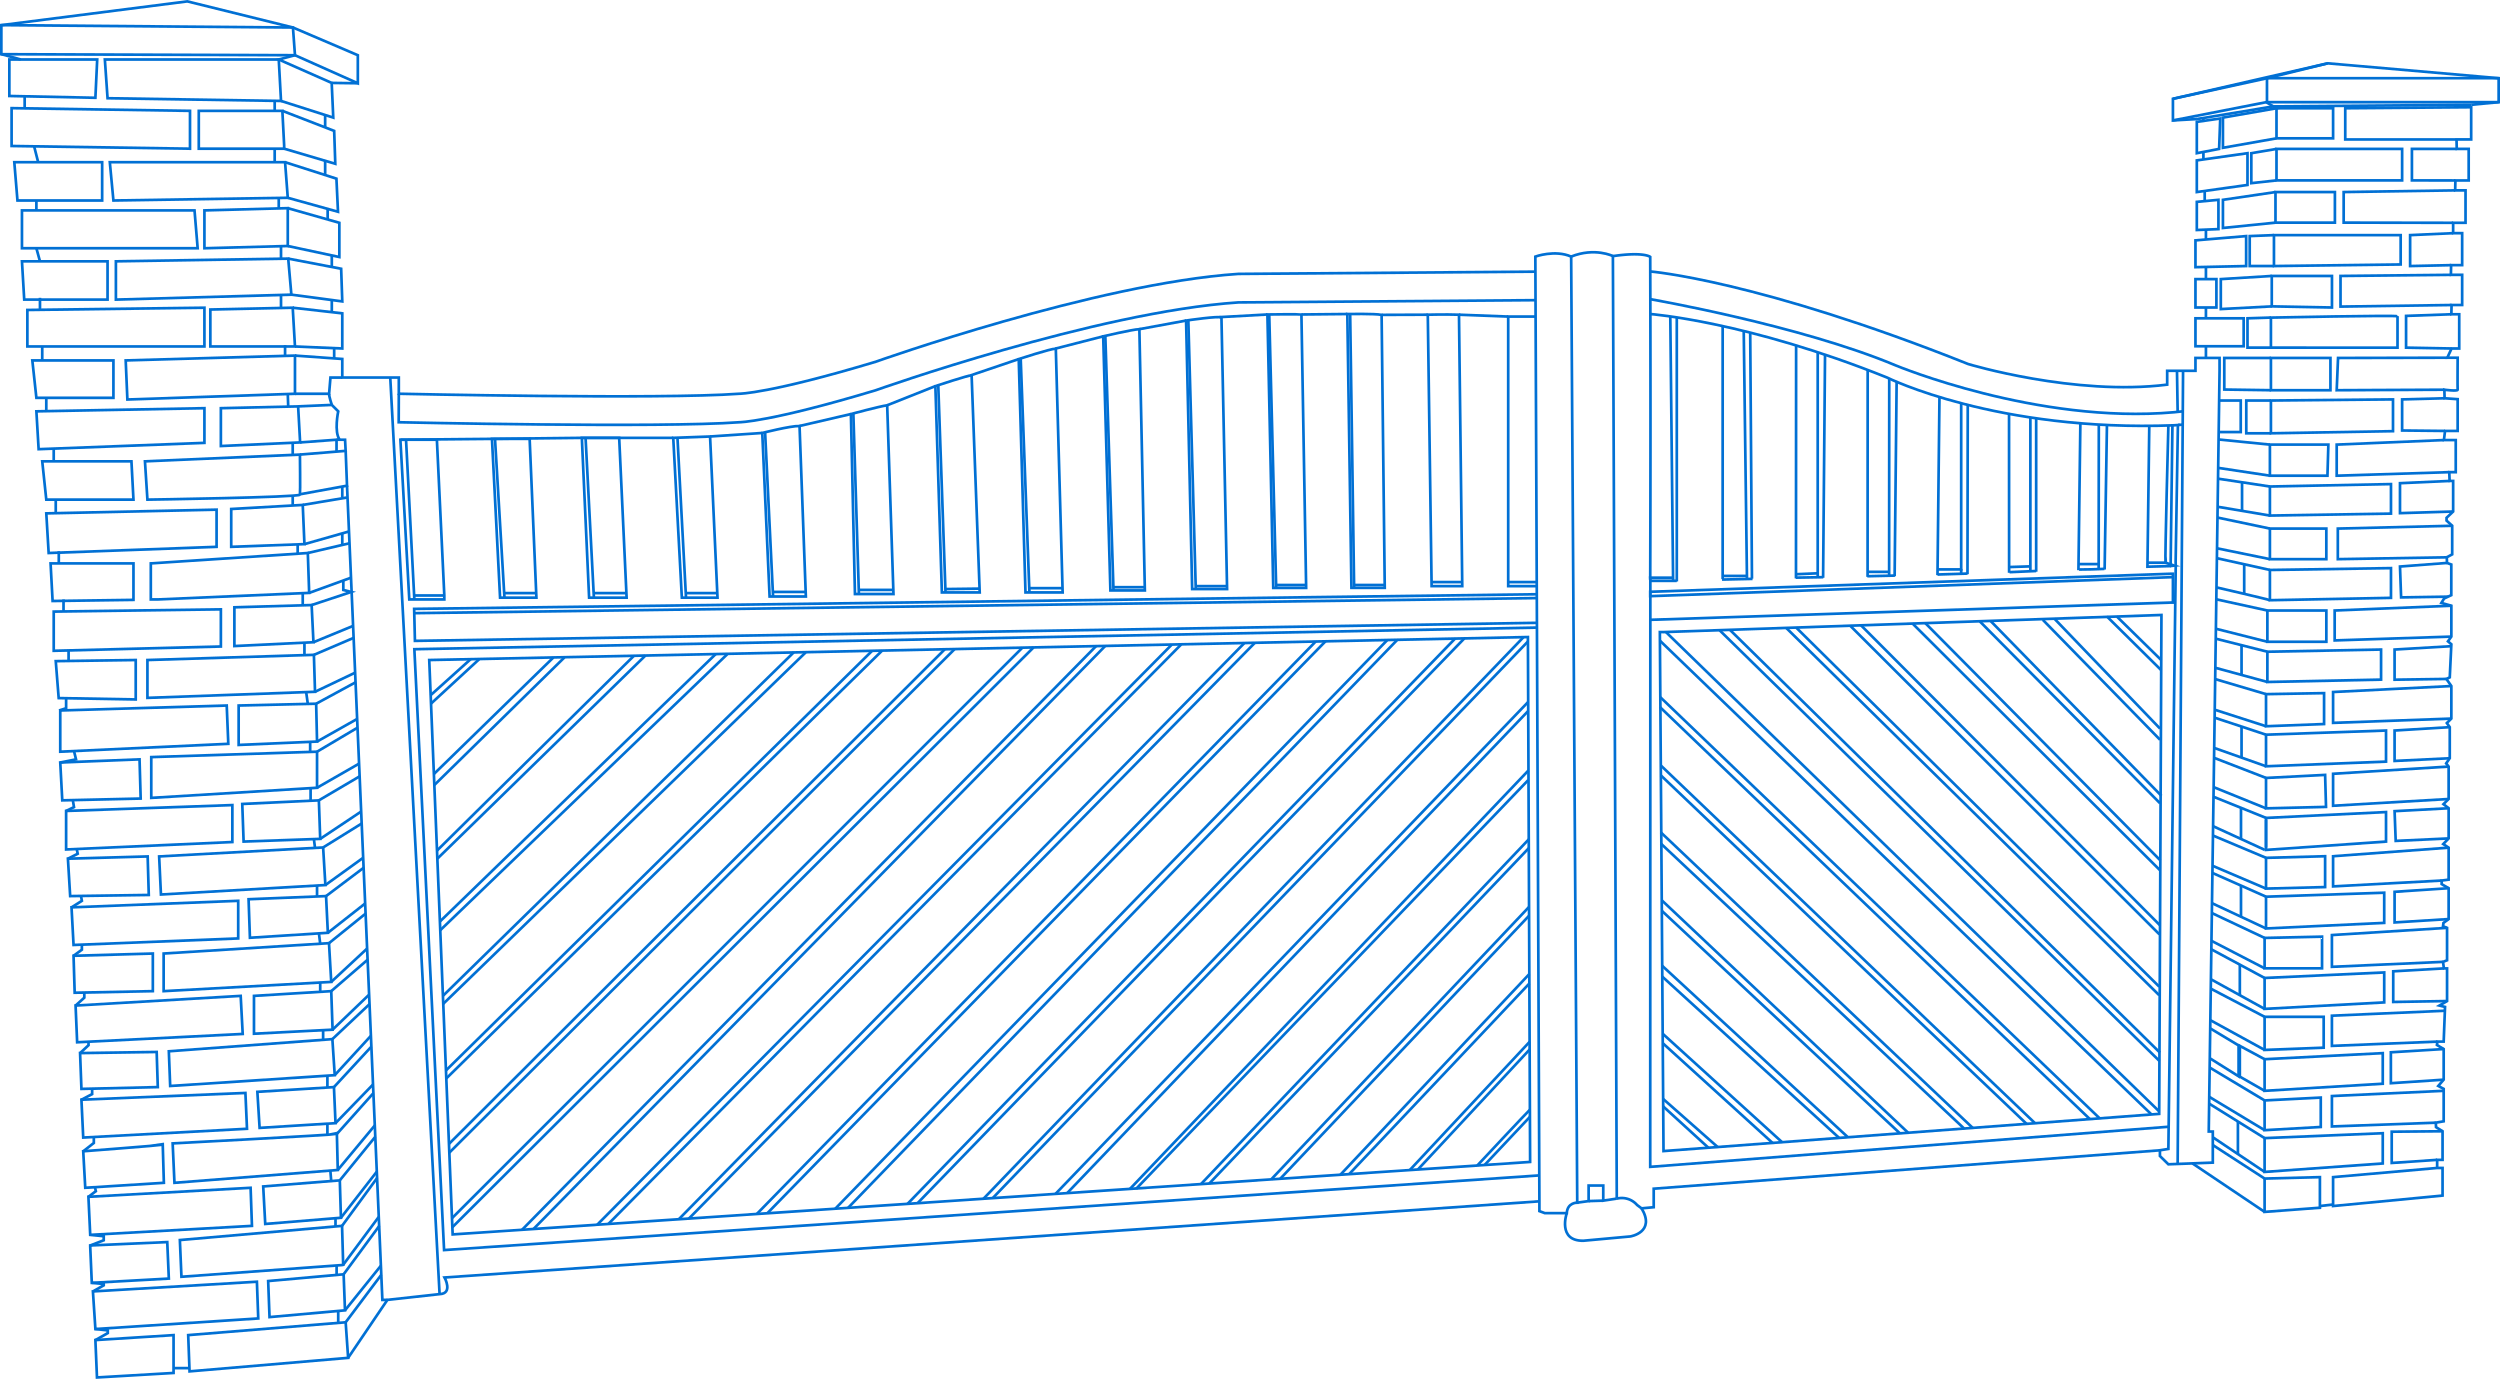 <?xml version="1.0"?>
<svg xmlns="http://www.w3.org/2000/svg" viewBox="0 0 1849.75 1020.24" data-global-elvn="enableViewport, disableClick, none, startInvisible, notResponsive, 0, notLoop, 500">
  <defs>
    <style>.cls-1{fill:none;stroke:#0170d4;stroke-miterlimit:10;stroke-width:2px;}</style>
  </defs>
  <title>portail animation_1</title>
  <g xmlns="http://www.w3.org/2000/svg" id="Calque_2" class="elvn-layer" data-elvn="drawLines, 0, 5000, #0170d4, 2.5, notRandom">
    <g id="Calque_2-2">
      <polygon class="cls-1" points="1716.5 893.6 1675.58 896.68 1675.58 872.02 1716.5 870.97 1716.5 893.6"/>
      <polygon class="cls-1" points="1675.58 867.1 1675.58 842.1 1763 838.47 1763 860.85 1675.58 867.1"/>
      <polygon class="cls-1" points="1675.58 814.22 1675.58 836.22 1717.13 833.85 1717.13 812.1 1675.58 814.22"/>
      <polygon class="cls-1" points="1675.58 783.72 1675.58 807.1 1763 801.85 1763 779.22 1675.58 783.72"/>
      <polygon class="cls-1" points="1675.58 752.35 1675.58 776.85 1719.29 775.18 1719.29 752.35 1675.58 752.35"/>
      <polygon class="cls-1" points="1675.58 746.47 1675.58 723.6 1764.08 719.52 1764.08 741.68 1675.58 746.47"/>
      <polygon class="cls-1" points="1675.58 716.47 1675.58 693.97 1718.08 693.02 1718.08 716.47 1675.58 716.47"/>
      <polygon class="cls-1" points="1676.63 686.97 1676.63 663.47 1764.08 660.52 1764.08 682.85 1676.63 686.97"/>
      <polygon class="cls-1" points="1676.63 657.47 1676.63 634.72 1720.35 633.52 1720.35 656.35 1676.63 657.47"/>
      <line class="cls-1" x1="1676.63" y1="627.1" x2="1676.63" y2="606.47"/>
      <polygon class="cls-1" points="1676.63 598.1 1676.63 575.6 1720.35 573.35 1721.02 597.02 1676.63 598.1"/>
      <polygon class="cls-1" points="1676.63 566.97 1676.63 543.6 1765.42 540.52 1765.42 563.52 1676.63 566.97"/>
      <polygon class="cls-1" points="1676.63 535.72 1676.63 513.6 1719.58 512.85 1719.58 535.72 1676.63 537.35 1676.63 535.72"/>
      <polygon class="cls-1" points="1677.63 504.6 1677.63 482.22 1761.75 480.6 1761.75 502.85 1677.63 504.6"/>
      <rect class="cls-1" x="1677.63" y="451.72" width="43.63" height="23.13"/>
      <polygon class="cls-1" points="1679.5 444.1 1679.5 421.72 1769.08 420.35 1769.08 442.35 1679.5 444.1"/>
      <rect class="cls-1" x="1679.5" y="391.1" width="41.75" height="22.63"/>
      <polygon class="cls-1" points="1679.5 381.47 1679.5 359.97 1769.08 358.18 1769.08 380.02 1679.5 381.47"/>
      <polygon class="cls-1" points="1679.5 351.97 1679.5 328.97 1722.75 328.97 1722.08 351.97 1679.5 351.97"/>
      <polygon class="cls-1" points="1680.25 320.6 1680.25 296.35 1770.58 295.52 1770.58 319.02 1680.25 320.6"/>
      <rect class="cls-1" x="1680.25" y="264.85" width="44.04" height="23.88"/>
      <path class="cls-1" d="M1680.25,257.22V235s93.67-1.95,93.67-.95v23.2Z"/>
      <polygon class="cls-1" points="1682.5 194.97 1682.5 173.97 1776.25 173.97 1776.25 195.68 1682.5 196.85 1682.5 194.97"/>
      <rect class="cls-1" x="1683.63" y="142.1" width="43.96" height="22.63"/>
      <polygon class="cls-1" points="1684.38 133.47 1684.38 111.72 1684.38 110.18 1777.33 110.18 1777.33 133.47 1684.38 133.47"/>
      <rect class="cls-1" x="1684.38" y="80.1" width="41.88" height="22.25"/>
      <line class="cls-1" x1="1675.58" y1="896.68" x2="1622.25" y2="860.85"/>
      <polyline class="cls-1" points="1803.25 858.18 1769.63 860.47 1769.63 837.35 1807.25 837.02"/>
      <polyline class="cls-1" points="1808.08 807.1 1725.38 810.97 1725.38 833.47 1802.25 830.68"/>
      <polyline class="cls-1" points="1808.08 776.18 1769 778.6 1769 801.47 1808.08 798.85"/>
      <polyline class="cls-1" points="1808.97 747.86 1725.38 751.52 1725.38 773.85 1803.42 770.68"/>
      <polyline class="cls-1" points="1808.25 716.52 1770.75 718.68 1770.75 741.35 1810.58 740.68"/>
      <polyline class="cls-1" points="1810.58 686.52 1725.38 691.85 1725.38 715.35 1807.58 711.68"/>
      <polyline class="cls-1" points="1811.75 657.18 1771.75 659.85 1771.75 682.52 1811.75 680.02"/>
      <polyline class="cls-1" points="1811.75 627.18 1726.25 633.52 1726.25 655.85 1806.58 651.52"/>
      <polygon class="cls-1" points="1676.63 605.18 1765.42 600.85 1765.42 622.68 1676.63 628.85 1676.63 605.18"/>
      <polyline class="cls-1" points="1811.75 598.02 1771.75 600.18 1772.58 622.18 1811.75 620.35"/>
      <polyline class="cls-1" points="1811.75 567.18 1726.25 572.52 1726.25 596.18 1811.75 591.18"/>
      <polyline class="cls-1" points="1812.58 538.02 1771.75 540.52 1771.75 563.02 1812.58 561.02"/>
      <polyline class="cls-1" points="1813.75 507.6 1726.25 512.02 1726.25 512.85 1726.25 534.85 1813.75 531.68"/>
      <polyline class="cls-1" points="1813.68 478.11 1771.75 480.6 1771.75 501.35 1771.75 502.91 1810.08 502.35"/>
      <polyline class="cls-1" points="1813.75 448.18 1727.42 451.72 1727.42 473.85 1813.75 471.02"/>
      <polyline class="cls-1" points="1810.58 416.52 1775.75 419.18 1776.58 442.02 1811.39 441.46"/>
      <polyline class="cls-1" points="1814.42 389.02 1729.75 391.1 1729.75 413.72 1810.42 412.35"/>
      <polyline class="cls-1" points="1812.5 355.85 1775.75 357.52 1775.75 379.68 1815.13 378.47"/>
      <polyline class="cls-1" points="1808.25 325.6 1728.92 328.97 1728.92 351.97 1812.25 349.35"/>
      <polyline class="cls-1" points="1808.75 294.68 1777.33 295.52 1777.33 318.52 1809.08 318.85"/>
      <polyline class="cls-1" points="1810.75 264.68 1729.92 264.85 1728.92 288.72 1808.58 288.35"/>
      <polyline class="cls-1" points="1813.75 232.52 1780.25 233.73 1780.25 257.22 1813.92 257.85"/>
      <polygon class="cls-1" points="1680.88 205.85 1680.88 225.47 1680.88 226.68 1725.42 227.52 1725.42 204.18 1680.88 204.18 1680.88 205.85"/>
      <polyline class="cls-1" points="1813.42 203.35 1731.75 204.18 1731.75 226.85 1813.92 225.68"/>
      <polyline class="cls-1" points="1815.08 172.52 1783.25 173.97 1783.25 196.85 1813.58 196.18"/>
      <polyline class="cls-1" points="1816.58 140.85 1734.08 142.1 1734.08 164.72 1815.08 164.85"/>
      <polyline class="cls-1" points="1817.75 110.18 1784.58 110.18 1784.58 133.47 1816.75 133.52"/>
      <path class="cls-1" d="M1803.25,864.18l-77,6.79v21.38l81-7.75V864.18h-4v-6h4V837l-4.83-3-.17-3.34,5.83-1v-24l-4-2.16,4-4.67V776.18l-5-3,.34-2.5h4.66l1-25.66-4.16-1,5.66-3.34V716.52h-2.33l-.67-4.84,3-1.16v-24l-3-1.17.34-2.5,3.83-2.83V657.18l-5.17-3v-2.66l5.17-.67V627.18l-4-2.66,4-4.17V598l-3.83-3,3.83-3.84v-24l-1.83-2.33,2.66-3.83V538l-2.16-3,3.33-3.34V507.6l-3.67-5.25,2.5-1.17,1.17-24.5-2.5-2.16,2.5-3.5V448.18l-7.37-2.08,2-3.25,5.33-2.5V417.68l-3.17-1.16-.16-4.17,4-2.17V389l-4.17-3.8V383.1l4.88-4.63V355.85h-2.63l-.25-6.5H1817V325.6h-8.75l.83-6.75h9.34v-23.5l-9.67-.67-.17-6.33s10,1.33,9.84,0,0-23.67,0-23.67h-7.67l3.17-6.83h5.66V232.52h-5.83l.17-6.84h7.83V203.35h-8.33l.16-7.17h8.17V172.52h-6.67v-7.67h9.17v-24h-7.67l.17-7.33h9.83V110.18h-8.83l-.17-7h10.84V79.35l-93.17.75v23.08h82.33"/>
      <polyline class="cls-1" points="1676.75 75.6 1684.38 80.1 1644.75 87.02 1644.75 109.35 1684.38 102.35"/>
      <polygon class="cls-1" points="1641.92 110.18 1625.42 113.35 1625.42 90.18 1642.75 87.68 1641.92 110.18"/>
      <polygon class="cls-1" points="1625.42 142.1 1625.42 118.68 1662.92 113.35 1662.92 136.85 1625.42 142.1"/>
      <polyline class="cls-1" points="1684.38 110.18 1665.75 113.35 1665.75 135.52 1684.38 133.47"/>
      <polygon class="cls-1" points="1625.42 149.35 1625.42 170.18 1641.42 169.52 1641.42 147.85 1625.42 149.35"/>
      <polyline class="cls-1" points="1683.63 142.1 1644.75 147.85 1644.75 168.68 1683.63 164.72"/>
      <polygon class="cls-1" points="1624.42 177.85 1624.42 197.68 1661.92 196.85 1661.92 174.68 1624.42 177.85"/>
      <polyline class="cls-1" points="1682.5 196.85 1664.56 196.85 1664.56 174.68 1682.5 173.97"/>
      <rect class="cls-1" x="1624.42" y="206.52" width="15.5" height="21"/>
      <polyline class="cls-1" points="1680.88 204.18 1643.17 206.52 1643.17 228.68 1680.88 226.68"/>
      <rect class="cls-1" x="1624.42" y="235.52" width="35.67" height="20.67"/>
      <polyline class="cls-1" points="1680.25 257.22 1662.92 257.22 1662.92 235.52 1680.25 234.97"/>
      <polyline class="cls-1" points="1680.25 296.35 1674.58 296.35 1662.02 296.35 1662.02 318.85 1662.02 320.6 1666.58 320.6 1680.25 320.6"/>
      <line class="cls-1" x1="1679.5" y1="328.97" x2="1641.44" y2="325.17"/>
      <line class="cls-1" x1="1679.5" y1="351.97" x2="1641.23" y2="346.18"/>
      <line class="cls-1" x1="1679.5" y1="359.97" x2="1641.33" y2="354.2"/>
      <line class="cls-1" x1="1679.5" y1="381.47" x2="1640.82" y2="374.95"/>
      <line class="cls-1" x1="1679.5" y1="391.1" x2="1640.71" y2="382.94"/>
      <line class="cls-1" x1="1679.5" y1="413.72" x2="1640.25" y2="405.68"/>
      <line class="cls-1" x1="1679.5" y1="421.72" x2="1640.25" y2="413.02"/>
      <path class="cls-1" d="M1679.5,444.1c-1.58-.75-39.25-9.42-39.25-9.42"/>
      <line class="cls-1" x1="1677.63" y1="451.72" x2="1639.42" y2="443.35"/>
      <line class="cls-1" x1="1677.63" y1="474.85" x2="1639.42" y2="465.19"/>
      <line class="cls-1" x1="1677.63" y1="482.22" x2="1639.42" y2="472.56"/>
      <line class="cls-1" x1="1677.63" y1="504.6" x2="1639.42" y2="494.18"/>
      <line class="cls-1" x1="1676.63" y1="513.6" x2="1639.01" y2="502.47"/>
      <line class="cls-1" x1="1676.63" y1="537.35" x2="1638.58" y2="525.1"/>
      <line class="cls-1" x1="1676.63" y1="543.6" x2="1638.6" y2="531.01"/>
      <line class="cls-1" x1="1676.63" y1="566.97" x2="1638.28" y2="553.4"/>
      <line class="cls-1" x1="1676.63" y1="575.6" x2="1638.18" y2="560.72"/>
      <line class="cls-1" x1="1676.63" y1="598.1" x2="1637.87" y2="582.41"/>
      <line class="cls-1" x1="1676.63" y1="605.18" x2="1637.5" y2="589.42"/>
      <line class="cls-1" x1="1675.75" y1="628.85" x2="1637.29" y2="611.23"/>
      <line class="cls-1" x1="1676.63" y1="634.72" x2="1637.13" y2="618.12"/>
      <line class="cls-1" x1="1676.63" y1="657.47" x2="1636.97" y2="640.56"/>
      <line class="cls-1" x1="1676.63" y1="663.47" x2="1636.97" y2="645.89"/>
      <line class="cls-1" x1="1676.63" y1="686.97" x2="1636.65" y2="668.28"/>
      <line class="cls-1" x1="1675.58" y1="693.97" x2="1636.55" y2="675.57"/>
      <line class="cls-1" x1="1675.58" y1="716.47" x2="1636.08" y2="696.02"/>
      <line class="cls-1" x1="1675.58" y1="723.6" x2="1636.08" y2="702.35"/>
      <line class="cls-1" x1="1675.58" y1="746.47" x2="1636.08" y2="724.68"/>
      <line class="cls-1" x1="1675.58" y1="752.35" x2="1635.64" y2="731.45"/>
      <line class="cls-1" x1="1675.58" y1="776.85" x2="1635.42" y2="754.82"/>
      <polyline class="cls-1" points="1675.58 783.72 1657.25 773.85 1657.25 796.6 1675.58 807.1"/>
      <polyline class="cls-1" points="1635.54 761.02 1656.33 773.52 1656.33 796.35 1635.14 783.06"/>
      <line class="cls-1" x1="1675.58" y1="814.22" x2="1635.14" y2="789.99"/>
      <line class="cls-1" x1="1675.58" y1="836.22" x2="1634.61" y2="811.55"/>
      <line class="cls-1" x1="1675.58" y1="842.1" x2="1634.58" y2="816.6"/>
      <line class="cls-1" x1="1675.58" y1="867.1" x2="1637.48" y2="841.62"/>
      <line class="cls-1" x1="1675.58" y1="872.02" x2="1637.25" y2="847.21"/>
      <line class="cls-1" x1="1655.83" y1="853.89" x2="1655.83" y2="829.82"/>
      <line class="cls-1" x1="1657.25" y1="736.36" x2="1657.25" y2="713.74"/>
      <line class="cls-1" x1="1658.11" y1="678.32" x2="1658.11" y2="655.26"/>
      <line class="cls-1" x1="1658.11" y1="620.77" x2="1658.11" y2="597.72"/>
      <line class="cls-1" x1="1658.52" y1="560.36" x2="1658.52" y2="537.6"/>
      <line class="cls-1" x1="1658.52" y1="499.39" x2="1658.52" y2="477.39"/>
      <line class="cls-1" x1="1660.48" y1="439.39" x2="1660.48" y2="417.5"/>
      <line class="cls-1" x1="1658.89" y1="378" x2="1658.89" y2="356.86"/>
      <polygon class="cls-1" points="1607.75 73.1 1677.5 57.85 1848.75 57.85 1848.75 75.6 1676.75 75.6 1607.75 89.1 1607.75 73.1"/>
      <polyline class="cls-1" points="1607.75 73.1 1677.34 57.15 1722.25 46.85 1848.75 57.85"/>
      <line class="cls-1" x1="1677.5" y1="57.85" x2="1722.25" y2="46.85"/>
      <line class="cls-1" x1="1677.34" y1="57.15" x2="1677.34" y2="75.95"/>
      <line class="cls-1" x1="1607.75" y1="89.1" x2="1625.42" y2="88.1"/>
      <line class="cls-1" x1="1828.42" y1="77.53" x2="1848.75" y2="75.6"/>
      <polyline class="cls-1" points="1624.92 88.18 1682.03 78.71 1828.42 77.53"/>
      <line class="cls-1" x1="1819" y1="79.42" x2="1819" y2="77.53"/>
      <line class="cls-1" x1="1630.3" y1="112.41" x2="1630.3" y2="117.99"/>
      <line class="cls-1" x1="1630.3" y1="89.48" x2="1630.3" y2="87.29"/>
      <line class="cls-1" x1="1631.26" y1="141.28" x2="1631.26" y2="148.8"/>
      <line class="cls-1" x1="1632.17" y1="169.9" x2="1632.17" y2="177.19"/>
      <line class="cls-1" x1="1632.17" y1="197.51" x2="1632.17" y2="206.52"/>
      <line class="cls-1" x1="1632.17" y1="227.52" x2="1632.17" y2="235.52"/>
      <line class="cls-1" x1="1632.17" y1="256.18" x2="1632.17" y2="264.85"/>
      <polygon class="cls-1" points="257.58 1004.68 140.25 1014.68 139.25 987.85 255.75 978.35 257.58 1004.68"/>
      <polygon class="cls-1" points="128.42 1015.85 71.75 1019.18 70.58 991.52 128.42 987.85 128.42 1015.85"/>
      <polygon class="cls-1" points="68.75 955.52 190.08 948.35 191.08 975.52 70.58 983.35 68.75 955.52"/>
      <polygon class="cls-1" points="198.42 947.85 254.25 942.85 255.25 969.52 199.42 974.52 198.42 947.85"/>
      <polygon class="cls-1" points="252.25 901.02 251.42 873.35 194.75 877.85 196.25 905.6 252.25 901.02"/>
      <path class="cls-1" d="M249.92,865.68,249.25,839c-1,.66-121.5,7-121.5,7l1.33,29.16Z"/>
      <polygon class="cls-1" points="66.75 921.52 123.75 919.02 124.92 946.02 67.92 949.18 66.75 922.35 66.75 921.52"/>
      <polygon class="cls-1" points="253.92 935.85 253.08 907.02 133.08 917.52 134.25 944.68 253.08 936.02 253.92 935.85"/>
      <polyline class="cls-1" points="70.58 991.52 79.75 986.35 79.75 984.35 70.58 983.35"/>
      <polyline class="cls-1" points="68.75 955.52 76.75 951.02 76.75 950.02 67.92 949.18"/>
      <path class="cls-1" d="M120.42,847c-.67.33-58.84,4.83-58.84,4.83l1.5,27,58.17-3.67Z"/>
      <polyline class="cls-1" points="65.42 885.52 70.92 881.35 70.26 878.4"/>
      <polygon class="cls-1" points="61.58 841.68 60.25 813.68 181.58 808.68 182.75 835.18 61.58 841.68"/>
      <polygon class="cls-1" points="248.25 831.02 247.08 804.35 190.42 807.85 192.08 834.52 248.25 831.02"/>
      <polyline class="cls-1" points="61.58 851.85 69.42 845.68 69.42 841.26"/>
      <polygon class="cls-1" points="60.25 805.68 59.25 779.18 115.92 778.35 116.75 804.35 60.25 805.68"/>
      <polygon class="cls-1" points="247.67 795.52 245.92 768.85 124.92 777.85 125.92 803.52 247.67 795.52"/>
      <polyline class="cls-1" points="60.25 813.68 68.17 809.52 68.17 805.5"/>
      <polyline class="cls-1" points="66.75 913.68 186.42 907.02 185.42 878.85 65.42 885.52 66.75 913.68 76.75 914.68 76.75 917.68 66.75 921.52"/>
      <polygon class="cls-1" points="55.92 744.02 57.08 771.18 179.58 765.02 178.08 736.85 55.92 744.02"/>
      <polygon class="cls-1" points="187.92 736.85 245.08 733.35 246.08 761.85 187.92 764.85 187.92 736.85"/>
      <polyline class="cls-1" points="59.25 779.18 65.5 773.35 65.5 770.76"/>
      <polygon class="cls-1" points="54.42 707.18 55.25 734.52 113.08 733.35 113.08 705.52 54.42 707.18"/>
      <polygon class="cls-1" points="121.08 705.52 243.42 697.85 245.08 726.52 121.08 733.35 121.08 705.52"/>
      <polyline class="cls-1" points="55.92 744.02 62.38 738.18 62.38 734.37"/>
      <polygon class="cls-1" points="52.92 671.35 176.25 666.52 176.25 694.35 54.42 699.18 52.92 671.35"/>
      <polygon class="cls-1" points="183.92 665.35 241.25 663.02 242.58 690.18 184.92 693.85 183.92 665.35"/>
      <polyline class="cls-1" points="54.42 707.18 60.58 702.68 60.58 698.94"/>
      <polygon class="cls-1" points="50.25 635.35 109.25 633.68 110.08 662.18 51.92 663.02 50.25 635.35"/>
      <polygon class="cls-1" points="117.75 633.68 239.08 627.02 240.75 654.85 119.08 661.85 117.75 633.68"/>
      <polyline class="cls-1" points="52.92 671.35 60.58 666.52 59.92 662.9"/>
      <polygon class="cls-1" points="48.92 600.02 171.92 595.68 171.92 623.02 48.92 628.52 48.92 600.02"/>
      <polygon class="cls-1" points="179.25 594.85 235.92 592.18 236.92 620.68 180.25 622.68 179.25 594.85"/>
      <polyline class="cls-1" points="50.25 635.35 57.5 631.68 56.75 628.16"/>
      <polygon class="cls-1" points="44.58 564.18 103.25 561.85 104.08 590.85 46.08 592.18 44.58 564.18"/>
      <polygon class="cls-1" points="111.92 560.18 234.58 556.18 234.58 582.85 111.92 590.35 111.92 560.18"/>
      <polyline class="cls-1" points="48.92 600.02 54.75 597.18 53.88 592"/>
      <polygon class="cls-1" points="44.58 525.68 167.75 522.02 168.92 550.35 44.58 556.18 44.58 525.68"/>
      <polyline class="cls-1" points="44.58 564.18 56.25 561.85 54.75 555.71"/>
      <polygon class="cls-1" points="176.58 522.02 233.92 520.68 234.58 548.68 176.58 551.18 176.58 522.02"/>
      <polygon class="cls-1" points="41.25 489.18 100.42 488.35 100.42 517.52 43.42 516.52 41.25 489.18"/>
      <polygon class="cls-1" points="109.08 488.35 232.25 484.52 233.08 511.85 109.08 516.35 109.08 488.35"/>
      <polyline class="cls-1" points="43.75 525.68 48.92 524.02 48.92 516.61"/>
      <polygon class="cls-1" points="39.75 452.52 163.42 450.85 163.42 478.35 39.75 481.52 39.75 452.52"/>
      <polygon class="cls-1" points="173.42 449.35 230.58 447.68 231.92 475.18 173.42 478.02 173.42 450.02 173.42 449.35"/>
      <line class="cls-1" x1="50.75" y1="488.35" x2="50.75" y2="481.23"/>
      <polygon class="cls-1" points="37.42 416.85 98.75 416.85 98.75 443.85 38.92 444.68 37.42 416.85"/>
      <polygon class="cls-1" points="116.92 443.52 228.75 438.68 227.75 409.18 111.58 416.85 111.58 443.52 116.92 443.52"/>
      <polygon class="cls-1" points="224 373.6 171.08 376.6 171.08 404.6 225.25 402.6 224 373.6"/>
      <polygon class="cls-1" points="34.25 379.85 36 409.18 160.25 404.6 160.25 377.1 34.25 379.85"/>
      <line class="cls-1" x1="43.5" y1="416.85" x2="43.5" y2="407.85"/>
      <path class="cls-1" d="M47,452.42c0-1.32,0-8.9,0-8.9"/>
      <polygon class="cls-1" points="34.25 369.68 31.25 341.35 97.25 341.35 98.75 369.68 34.25 369.68"/>
      <line class="cls-1" x1="41.25" y1="379.7" x2="41.25" y2="369.68"/>
      <path class="cls-1" d="M221.92,336.35l-114.67,5,1.83,28.33S221.58,368,221.92,366,221.92,336.35,221.92,336.35Z"/>
      <polygon class="cls-1" points="26.92 304.35 151.25 302.02 151.25 327.68 28.58 332.35 26.92 304.35"/>
      <polygon class="cls-1" points="163.42 302.02 220.58 300.68 222.06 327.35 163.42 330.02 163.42 302.02"/>
      <line class="cls-1" x1="39.75" y1="331.92" x2="39.75" y2="341.35"/>
      <polygon class="cls-1" points="23.92 266.68 83.92 266.68 83.92 294.35 26.92 294.35 23.92 266.68"/>
      <line class="cls-1" x1="34.25" y1="304.21" x2="34.25" y2="294.35"/>
      <polygon class="cls-1" points="93 266.68 218.25 263.1 218.25 291.35 94.25 295.6 93 266.68"/>
      <polygon class="cls-1" points="20.25 229.35 151.25 227.68 151.25 256.35 20.25 256.35 20.25 229.35"/>
      <polygon class="cls-1" points="155.63 229.02 216.58 227.68 218.25 256.35 155.63 256.35 155.63 229.02"/>
      <line class="cls-1" x1="31.25" y1="266.68" x2="31.25" y2="256.35"/>
      <polygon class="cls-1" points="213.25 191.35 85.75 193.35 85.75 221.68 215.58 218.02 213.25 191.35"/>
      <polygon class="cls-1" points="79.58 193.35 16.25 193.35 17.92 221.68 79.58 221.68 79.58 193.35"/>
      <line class="cls-1" x1="29.58" y1="229.23" x2="29.58" y2="220.35"/>
      <polygon class="cls-1" points="151.25 155.68 212.92 154.02 212.92 182.02 151.25 183.68 151.25 155.68"/>
      <polygon class="cls-1" points="143.92 155.68 16.25 155.68 16.25 183.68 146.25 183.68 143.92 155.68"/>
      <line class="cls-1" x1="29.58" y1="193.35" x2="26.92" y2="183.68"/>
      <polygon class="cls-1" points="210.92 120.02 81.25 120.02 83.92 148.35 212.92 146.35 210.92 120.02"/>
      <polygon class="cls-1" points="75.58 120.02 10.58 120.02 12.92 148.35 26.92 148.35 75.58 148.35 75.58 120.02"/>
      <line class="cls-1" x1="26.92" y1="155.68" x2="26.92" y2="148.35"/>
      <polygon class="cls-1" points="210.25 107.68 208.92 82.02 147.08 82.02 147.08 110.02 210.25 110.02 210.25 107.68"/>
      <polygon class="cls-1" points="140.58 82.02 8.58 80.02 8.58 108.02 140.58 110.02 140.58 82.02"/>
      <line class="cls-1" x1="28.25" y1="120.02" x2="25.25" y2="108.27"/>
      <polygon class="cls-1" points="206.25 44.02 207.92 74.68 79.58 72.68 77.58 44.02 206.25 44.02"/>
      <polygon class="cls-1" points="70.58 72.35 6.92 71.02 6.92 44.02 71.92 44.02 70.58 72.35"/>
      <line class="cls-1" x1="18.25" y1="80.16" x2="18.25" y2="71.25"/>
      <polyline class="cls-1" points="207.92 74.68 246.58 87.02 245.42 61.35 206.25 44.02 218.25 40.85 216.75 20.35 138.58 1.02 1 18.6"/>
      <polyline class="cls-1" points="208.92 82.02 247.25 96.85 248.08 121.18 210.25 110.02"/>
      <polyline class="cls-1" points="210.92 120.02 248.92 132.18 250.08 156.68 212.92 146.35"/>
      <polyline class="cls-1" points="212.92 154.02 251.08 164.85 251.08 190.18 212.92 182.02"/>
      <polyline class="cls-1" points="213.25 191.35 252.42 198.85 253.25 223.02 215.58 218.02"/>
      <polyline class="cls-1" points="216.58 227.68 253.25 231.85 253.25 257.85 218.25 256.35"/>
      <path class="cls-1" d="M220.58,300.68l24.92-1.08,4.75,4.75s-3.25,15.42,1.13,21l3.93,0,.44,8.25-33.83,2.75"/>
      <polyline class="cls-1" points="222.06 327.35 249 325.35 249 334.15"/>
      <polyline class="cls-1" points="221.95 365.72 256.75 359.35 255.75 333.6"/>
      <line class="cls-1" x1="224" y1="373.6" x2="256.75" y2="368.1"/>
      <line class="cls-1" x1="225.25" y1="402.6" x2="258.5" y2="393.14"/>
      <line class="cls-1" x1="227.75" y1="409.18" x2="258.5" y2="401.97"/>
      <line class="cls-1" x1="228.75" y1="438.68" x2="259.71" y2="427.43"/>
      <line class="cls-1" x1="231.92" y1="475.18" x2="261.26" y2="463.1"/>
      <line class="cls-1" x1="232.25" y1="484.52" x2="261.88" y2="471.85"/>
      <line class="cls-1" x1="233.08" y1="511.85" x2="262.92" y2="497.63"/>
      <line class="cls-1" x1="233.92" y1="520.68" x2="263.07" y2="504.83"/>
      <line class="cls-1" x1="234.58" y1="548.68" x2="264.41" y2="531.84"/>
      <line class="cls-1" x1="234.58" y1="556.18" x2="264.63" y2="538.35"/>
      <line class="cls-1" x1="234.58" y1="582.85" x2="265.68" y2="565.01"/>
      <line class="cls-1" x1="235.92" y1="592.18" x2="266.2" y2="574.35"/>
      <line class="cls-1" x1="236.92" y1="620.68" x2="267.1" y2="600.53"/>
      <line class="cls-1" x1="239.08" y1="627.02" x2="267.69" y2="609.27"/>
      <line class="cls-1" x1="240.75" y1="654.85" x2="268.84" y2="634.57"/>
      <line class="cls-1" x1="241.25" y1="663.02" x2="269.06" y2="642.06"/>
      <line class="cls-1" x1="242.58" y1="690.18" x2="270.3" y2="668.38"/>
      <line class="cls-1" x1="243.42" y1="697.85" x2="270.5" y2="675.97"/>
      <line class="cls-1" x1="245.08" y1="726.52" x2="271.72" y2="701.74"/>
      <line class="cls-1" x1="245.08" y1="733.35" x2="272" y2="710.1"/>
      <line class="cls-1" x1="246.08" y1="761.85" x2="273.18" y2="735.88"/>
      <line class="cls-1" x1="245.92" y1="768.85" x2="273.41" y2="742.96"/>
      <line class="cls-1" x1="247.67" y1="795.52" x2="274.35" y2="766.48"/>
      <line class="cls-1" x1="247.08" y1="804.35" x2="274.75" y2="774.42"/>
      <line class="cls-1" x1="248.25" y1="831.02" x2="275.99" y2="802.42"/>
      <line class="cls-1" x1="249.25" y1="839.02" x2="276.27" y2="808.82"/>
      <line class="cls-1" x1="249.92" y1="865.68" x2="277.35" y2="832.65"/>
      <line class="cls-1" x1="251.42" y1="873.35" x2="277.67" y2="841.1"/>
      <line class="cls-1" x1="252.25" y1="901.02" x2="278.82" y2="866.88"/>
      <line class="cls-1" x1="253.08" y1="907.02" x2="279.03" y2="871.59"/>
      <line class="cls-1" x1="253.92" y1="935.85" x2="280.19" y2="900.43"/>
      <line class="cls-1" x1="254.25" y1="942.85" x2="280.63" y2="907.02"/>
      <line class="cls-1" x1="255.25" y1="969.52" x2="281.85" y2="936.45"/>
      <line class="cls-1" x1="255.75" y1="978.35" x2="282.11" y2="943.24"/>
      <line class="cls-1" x1="203.24" y1="74.61" x2="203.24" y2="82.02"/>
      <line class="cls-1" x1="203.24" y1="110.02" x2="203.24" y2="120.02"/>
      <line class="cls-1" x1="206.25" y1="146.45" x2="206.25" y2="154.02"/>
      <line class="cls-1" x1="207.92" y1="182.15" x2="207.92" y2="191.43"/>
      <line class="cls-1" x1="207.92" y1="218.23" x2="207.92" y2="227.68"/>
      <line class="cls-1" x1="210.92" y1="255.35" x2="210.92" y2="263.1"/>
      <line class="cls-1" x1="212.92" y1="291.35" x2="213.25" y2="300.85"/>
      <line class="cls-1" x1="216.58" y1="327.35" x2="216.58" y2="336.64"/>
      <line class="cls-1" x1="216.58" y1="366.78" x2="216.58" y2="373.6"/>
      <line class="cls-1" x1="220.25" y1="402.6" x2="220.25" y2="409.68"/>
      <line class="cls-1" x1="224" y1="438.68" x2="224" y2="447.97"/>
      <line class="cls-1" x1="225.25" y1="475.51" x2="225.25" y2="484.52"/>
      <line class="cls-1" x1="226.5" y1="511.85" x2="227.75" y2="520.83"/>
      <line class="cls-1" x1="229.49" y1="548.9" x2="229.49" y2="556.18"/>
      <line class="cls-1" x1="229.81" y1="583.14" x2="229.81" y2="592.47"/>
      <line class="cls-1" x1="232.25" y1="620.85" x2="233.08" y2="627.35"/>
      <line class="cls-1" x1="234.58" y1="655.2" x2="234.58" y2="663.29"/>
      <line class="cls-1" x1="235.92" y1="690.18" x2="236.92" y2="698.26"/>
      <line class="cls-1" x1="236.92" y1="726.52" x2="236.92" y2="733.85"/>
      <line class="cls-1" x1="239.08" y1="762.21" x2="239.08" y2="769.36"/>
      <line class="cls-1" x1="242.24" y1="795.87" x2="242.24" y2="804.65"/>
      <line class="cls-1" x1="242.24" y1="831.02" x2="242.24" y2="839.61"/>
      <line class="cls-1" x1="244.42" y1="866.11" x2="245.07" y2="873.85"/>
      <line class="cls-1" x1="248.24" y1="901.34" x2="248.24" y2="907.44"/>
      <line class="cls-1" x1="249.06" y1="936.31" x2="249.06" y2="943.31"/>
      <line class="cls-1" x1="250.25" y1="969.96" x2="250.25" y2="978.8"/>
      <line class="cls-1" x1="240.58" y1="85.1" x2="240.58" y2="94.27"/>
      <line class="cls-1" x1="240.58" y1="118.97" x2="240.58" y2="129.51"/>
      <line class="cls-1" x1="242.44" y1="154.56" x2="242.44" y2="162.4"/>
      <line class="cls-1" x1="245.5" y1="188.99" x2="245.5" y2="197.52"/>
      <line class="cls-1" x1="245.5" y1="221.99" x2="245.5" y2="230.97"/>
      <line class="cls-1" x1="247.25" y1="257.85" x2="247.25" y2="265.17"/>
      <line class="cls-1" x1="253.25" y1="394.63" x2="253.25" y2="403.2"/>
      <line class="cls-1" x1="253.25" y1="359.99" x2="253.25" y2="368.1"/>
      <polyline class="cls-1" points="254.02 429.5 254.02 436.52 259.86 437.98 230.58 447.68"/>
      <polygon class="cls-1" points="218.25 40.85 264.75 61.6 264.75 40.85 216.75 20.35 1 18.6 1 40.1 218.25 40.85"/>
      <path class="cls-1" d="M1221,221.35s110.92,19.33,181.58,49c0,0,104.67,43.61,206,34.67l6.4-.67"/>
      <path class="cls-1" d="M1221,232.35s71.58,5.33,175.25,47c0,0,81,40.33,212.33,35.33l3-.21-.16.64-1.67,100.74.08,2.42-5.45,431.83-6.25,1v4.25l6.25,6.12,32.87-1.25v-23h-3l8-562.87v-9.5h-17.83v9.5H1603.5V284.6c-68.42,8.58-147.25-15.25-147.25-15.25-155.33-62-235.25-68.5-235.25-68.5"/>
      <path class="cls-1" d="M1538.3,421.39c6.25,0,12.5-.2,18.75-.47"/>
      <path class="cls-1" d="M1486.86,423.34c6.39-.32,13.31-.61,19.7-.86"/>
      <path class="cls-1" d="M1433.56,425.08l22.18-.7"/>
      <path class="cls-1" d="M1381.65,426.35l20.38-.48"/>
      <path class="cls-1" d="M1328.71,427.4c6.72-.16,13.59-.2,20.32-.35"/>
      <path class="cls-1" d="M1274.13,428.82l22.58-.51"/>
      <path class="cls-1" d="M1221,429c.25-79.61.25-158.61,0-238.94,0,0-4.75-3.92-27.62-.55l2.87,697.38a14.93,14.93,0,0,1,15,4.67l3.33,2.5,9-.84V879.52l374.55-28.42"/>
      <line class="cls-1" x1="1274.6" y1="241.27" x2="1274.6" y2="428.52"/>
      <line class="cls-1" x1="1328.95" y1="255.58" x2="1328.85" y2="427.94"/>
      <line class="cls-1" x1="1381.9" y1="273.73" x2="1381.83" y2="426.82"/>
      <line class="cls-1" x1="1435.01" y1="293.79" x2="1433.55" y2="425.56"/>
      <line class="cls-1" x1="1486.49" y1="306.22" x2="1486.54" y2="423.8"/>
      <line class="cls-1" x1="1539.26" y1="313.2" x2="1537.84" y2="421.88"/>
      <polyline class="cls-1" points="1590.25 315.1 1588.89 419.3 1606.07 418.85"/>
      <line class="cls-1" x1="1240.66" y1="234.84" x2="1240.66" y2="430.22"/>
      <line class="cls-1" x1="1235.85" y1="234.12" x2="1237.93" y2="429.77"/>
      <line class="cls-1" x1="1294.98" y1="246.1" x2="1296.27" y2="428.14"/>
      <line class="cls-1" x1="1290.19" y1="244.91" x2="1292.58" y2="427.91"/>
      <line class="cls-1" x1="1350.34" y1="262.42" x2="1348.91" y2="427.53"/>
      <line class="cls-1" x1="1344.93" y1="260.63" x2="1344.93" y2="427.05"/>
      <line class="cls-1" x1="1403.32" y1="282.51" x2="1401.84" y2="426.35"/>
      <line class="cls-1" x1="1397.85" y1="280.11" x2="1397.77" y2="426.18"/>
      <line class="cls-1" x1="1455.94" y1="299.6" x2="1455.74" y2="424.87"/>
      <line class="cls-1" x1="1506.56" y1="309.51" x2="1506.56" y2="423.01"/>
      <line class="cls-1" x1="1502.27" y1="308.87" x2="1502.27" y2="422.93"/>
      <line class="cls-1" x1="1558.93" y1="314.47" x2="1557.21" y2="421.39"/>
      <line class="cls-1" x1="1552.91" y1="314.16" x2="1552.8" y2="421.09"/>
      <line class="cls-1" x1="1274.6" y1="426.13" x2="1292.58" y2="426.13"/>
      <line class="cls-1" x1="1328.95" y1="424.87" x2="1344.93" y2="424.19"/>
      <line class="cls-1" x1="1381.9" y1="423.11" x2="1397.85" y2="423.11"/>
      <polyline class="cls-1" points="1433.58 421.31 1451.08 421.31 1451.08 298.34"/>
      <line class="cls-1" x1="1486.49" y1="419.56" x2="1502.27" y2="419.05"/>
      <line class="cls-1" x1="1537.97" y1="417.37" x2="1552.91" y2="417.37"/>
      <path class="cls-1" d="M1588.93,416.35h13.32c-.5-1.75,2.13-101.52,2.13-101.52"/>
      <line class="cls-1" x1="1451.08" y1="420.93" x2="1451.08" y2="424.38"/>
      <polyline class="cls-1" points="1237.91 427.43 1221 427.43 1221.09 429.77 1240.66 429.76"/>
      <polyline class="cls-1" points="1607.38 314.47 1606.08 415.85 1606.08 417.62"/>
      <polyline class="cls-1" points="1221.09 429.77 1221 863.35 1604.44 833.69"/>
      <polyline class="cls-1" points="1607.57 427.02 1221 441.1 1221 437.85 1606.05 424.53 1607.75 424.53 1607.75 424.79 1607.75 445.85 1605.96 445.85 1221 458.6"/>
      <polygon class="cls-1" points="1230.83 467.68 1599.25 455.02 1597.58 824.16 1230.83 851.68 1228.13 467.66 1230.83 467.68"/>
      <line class="cls-1" x1="1232.57" y1="467.62" x2="1597.59" y2="822.35"/>
      <line class="cls-1" x1="1228.17" y1="474.02" x2="1591.88" y2="824.59"/>
      <line class="cls-1" x1="1279.93" y1="465.99" x2="1598.13" y2="778.85"/>
      <line class="cls-1" x1="1272.25" y1="466.26" x2="1597.76" y2="785.01"/>
      <line class="cls-1" x1="1328.95" y1="464.31" x2="1597.59" y2="730.02"/>
      <line class="cls-1" x1="1321.58" y1="464.56" x2="1597.59" y2="736.36"/>
      <line class="cls-1" x1="1376.94" y1="462.66" x2="1598.21" y2="684.66"/>
      <line class="cls-1" x1="1368.91" y1="462.93" x2="1597.76" y2="691.35"/>
      <line class="cls-1" x1="1424.51" y1="461.02" x2="1598.43" y2="636.6"/>
      <line class="cls-1" x1="1415.08" y1="461.35" x2="1598.13" y2="643.85"/>
      <line class="cls-1" x1="1472.74" y1="459.37" x2="1599.25" y2="588.85"/>
      <line class="cls-1" x1="1464.74" y1="459.64" x2="1598.21" y2="594.35"/>
      <line class="cls-1" x1="1520.02" y1="457.74" x2="1598.21" y2="539.1"/>
      <line class="cls-1" x1="1511.47" y1="458.6" x2="1598.21" y2="547.35"/>
      <line class="cls-1" x1="1566.23" y1="456.15" x2="1599.1" y2="488.39"/>
      <line class="cls-1" x1="1558.93" y1="456.15" x2="1599.07" y2="495.85"/>
      <line class="cls-1" x1="1228.46" y1="515.85" x2="1553.55" y2="827.47"/>
      <line class="cls-1" x1="1228.13" y1="523.1" x2="1546.26" y2="828.01"/>
      <line class="cls-1" x1="1228.82" y1="566.35" x2="1505.71" y2="831.06"/>
      <line class="cls-1" x1="1228.82" y1="573.66" x2="1499.44" y2="831.53"/>
      <line class="cls-1" x1="1228.82" y1="615.85" x2="1459.59" y2="834.52"/>
      <line class="cls-1" x1="1228.82" y1="624.1" x2="1453.22" y2="834.99"/>
      <line class="cls-1" x1="1229.52" y1="666.1" x2="1411.81" y2="838.1"/>
      <line class="cls-1" x1="1229.52" y1="673.85" x2="1405.73" y2="838.56"/>
      <line class="cls-1" x1="1229.86" y1="714.6" x2="1367.26" y2="841.44"/>
      <line class="cls-1" x1="1229.92" y1="722.6" x2="1360.76" y2="841.93"/>
      <line class="cls-1" x1="1230.22" y1="764.85" x2="1318.56" y2="845.1"/>
      <line class="cls-1" x1="1230.27" y1="771.85" x2="1311.48" y2="845.63"/>
      <line class="cls-1" x1="1230.56" y1="813.11" x2="1270.88" y2="848.68"/>
      <line class="cls-1" x1="1230.56" y1="818.6" x2="1264.01" y2="849.19"/>
      <line class="cls-1" x1="1615.25" y1="274.35" x2="1611.25" y2="861.21"/>
      <path class="cls-1" d="M1162.5,189.85l4.5,700s-7.25-.25-7.75,7.75H1143l-4-1.5v-7.25l-3-699S1150.5,184.6,1162.5,189.85Z"/>
      <path class="cls-1" d="M1193.38,189.47s-13.38-6.62-30.88.38"/>
      <polyline class="cls-1" points="1167 889.85 1175.42 888.68 1175.42 877.18 1186.25 877.18 1186.25 888.35 1196.25 886.85"/>
      <path class="cls-1" d="M1159.25,897.6s-7.17,20.75,12.33,20.42l34.67-3.17s19-3,8.33-20.83"/>
      <polyline class="cls-1" points="1602.25 416.35 1608.72 418.5 1605.5 418.87"/>
      <line class="cls-1" x1="1611.58" y1="314.47" x2="1614.98" y2="314.16"/>
      <line class="cls-1" x1="1175.42" y1="888.68" x2="1186.25" y2="888.35"/>
      <path class="cls-1" d="M1136.05,201l-219.8,1.66c-105.33,7-268.33,65-268.33,65-78.67,23.67-101,23.67-101,23.67-57.67,4.33-251.84,0-251.84,0v-12H253.25V265.6l-35-2.5"/>
      <polygon class="cls-1" points="298.42 325.35 323.25 325.35 328.75 440.6 328.75 443.52 302.83 443.52 296.25 325.35 298.42 325.35"/>
      <polygon class="cls-1" points="364 324.72 391.88 324.72 396.88 442.22 370 442.22 364 324.72"/>
      <polygon class="cls-1" points="430.5 323.97 458.13 323.97 463.63 442.22 435.88 442.22 430.5 323.97"/>
      <polygon class="cls-1" points="498.13 323.97 525.38 322.97 530.88 442.22 504.5 442.22 498.13 323.97"/>
      <path class="cls-1" d="M564,320.35s20.88-5.31,27.58-5.17l4.67,126.17H569.42Z"/>
      <path class="cls-1" d="M629.58,306.35s21-5.63,26.84-6.5l4.66,139.67h-28.5Z"/>
      <path class="cls-1" d="M692.08,285.68s25-8.24,26.81-8l6,160.66h-28Z"/>
      <path class="cls-1" d="M753.75,265.68s23.75-7.74,27.44-7.72l5.06,180.39h-27.5Z"/>
      <path class="cls-1" d="M816.25,248.85s21.52-5.06,26.77-5.31l4.06,193.31h-25.5Z"/>
      <path class="cls-1" d="M877.58,237.18s24.89-3.66,26.17-2.22l4.17,200.89H882.08Z"/>
      <path class="cls-1" d="M937.75,232.68s23.67-.33,25.17,0L966.42,435H942.08Z"/>
      <path class="cls-1" d="M996.88,232.35s20.37-.38,25.37.62l2.33,202H999.92Z"/>
      <path class="cls-1" d="M1056.42,232.85s12.75-.33,23.08,0l2.42,200.83h-22.67Z"/>
      <polyline class="cls-1" points="1136 234.23 1115.92 234.23 1115.92 433.68 1137.05 433.68"/>
      <polyline class="cls-1" points="296.25 325.35 364 324.72 430.5 323.97 498.13 323.97"/>
      <line class="cls-1" x1="525.38" y1="322.97" x2="564" y2="320.35"/>
      <line class="cls-1" x1="591.58" y1="315.18" x2="629.58" y2="306.35"/>
      <line class="cls-1" x1="656.42" y1="299.85" x2="692.08" y2="285.68"/>
      <line class="cls-1" x1="753.75" y1="265.68" x2="718.04" y2="277.78"/>
      <line class="cls-1" x1="816.25" y1="248.85" x2="780.63" y2="258"/>
      <line class="cls-1" x1="937.75" y1="232.68" x2="902.3" y2="234.65"/>
      <line class="cls-1" x1="877.58" y1="237.18" x2="842.63" y2="243.62"/>
      <line class="cls-1" x1="1056.42" y1="232.85" x2="1022.25" y2="232.97"/>
      <line class="cls-1" x1="996.88" y1="232.35" x2="962.92" y2="232.68"/>
      <line class="cls-1" x1="1115.92" y1="234.23" x2="1079.5" y2="232.85"/>
      <line class="cls-1" x1="1115.92" y1="430.68" x2="1137.03" y2="430.68"/>
      <line class="cls-1" x1="1059.21" y1="430.68" x2="1081.88" y2="430.68"/>
      <line class="cls-1" x1="879.24" y1="236.79" x2="884.75" y2="435.85"/>
      <line class="cls-1" x1="884.75" y1="433.68" x2="907.87" y2="433.68"/>
      <line class="cls-1" x1="817.82" y1="248.29" x2="823.88" y2="436.85"/>
      <line class="cls-1" x1="847.08" y1="434.47" x2="823.88" y2="434.47"/>
      <line class="cls-1" x1="755.21" y1="265.08" x2="761.67" y2="438.35"/>
      <line class="cls-1" x1="786.16" y1="435.18" x2="761.55" y2="435.18"/>
      <line class="cls-1" x1="694.21" y1="284.74" x2="699.58" y2="438.35"/>
      <line class="cls-1" x1="724.82" y1="435.52" x2="699.58" y2="435.85"/>
      <line class="cls-1" x1="631.4" y1="306.11" x2="635.5" y2="439.52"/>
      <line class="cls-1" x1="661.08" y1="436.47" x2="635.41" y2="436.47"/>
      <line class="cls-1" x1="566.09" y1="319.74" x2="572" y2="441.35"/>
      <line class="cls-1" x1="596.12" y1="437.97" x2="571.84" y2="437.97"/>
      <line class="cls-1" x1="501.25" y1="323.86" x2="507.58" y2="442.22"/>
      <line class="cls-1" x1="530.72" y1="438.84" x2="507.58" y2="438.84"/>
      <line class="cls-1" x1="433.25" y1="323.86" x2="439.42" y2="442.22"/>
      <line class="cls-1" x1="463.47" y1="438.84" x2="439.42" y2="438.84"/>
      <line class="cls-1" x1="366.25" y1="324.7" x2="373.25" y2="442.22"/>
      <line class="cls-1" x1="396.88" y1="438.84" x2="373.05" y2="438.84"/>
      <line class="cls-1" x1="300.42" y1="325.31" x2="306.58" y2="443.52"/>
      <line class="cls-1" x1="328.75" y1="440.6" x2="306.43" y2="440.6"/>
      <line class="cls-1" x1="939.1" y1="232.35" x2="944.25" y2="435.02"/>
      <line class="cls-1" x1="944.19" y1="432.84" x2="966.38" y2="432.84"/>
      <line class="cls-1" x1="998.98" y1="231.97" x2="1001.92" y2="435.02"/>
      <line class="cls-1" x1="1001.92" y1="432.84" x2="1024.58" y2="432.84"/>
      <polyline class="cls-1" points="256.75 359.35 282.92 961.79 286.63 961.79"/>
      <path class="cls-1" d="M257.58,1004.68l29.05-42.89,38.62-4.27c10.17-.34,3.67-12.3,3.67-12.3L1139,888.85"/>
      <line class="cls-1" x1="249" y1="325.35" x2="251.38" y2="325.31"/>
      <polyline class="cls-1" points="253.25 279.35 244.5 279.35 243.5 291.35 218.25 291.35"/>
      <path class="cls-1" d="M245.5,299.6s-2.15-6.46-2-8.25"/>
      <line class="cls-1" x1="288.75" y1="279.35" x2="325.25" y2="957.52"/>
      <line class="cls-1" x1="306.43" y1="453.68" x2="1137.03" y2="442.52"/>
      <polyline class="cls-1" points="1137.16 460.85 1136 460.85 307 474.18 306.43 450.52 1137.03 439.68"/>
      <polygon class="cls-1" points="317.59 488.35 1130.5 471.35 1132.13 859.72 334.92 913.35 317.59 488.35"/>
      <polyline class="cls-1" points="1137.03 464.35 306.58 480.35 328.58 924.93 1139 869.68"/>
      <line class="cls-1" x1="348.26" y1="487.71" x2="318.65" y2="514.36"/>
      <line class="cls-1" x1="354.58" y1="487.71" x2="318.91" y2="520.61"/>
      <line class="cls-1" x1="409.5" y1="486.43" x2="321.03" y2="572.72"/>
      <line class="cls-1" x1="417.63" y1="486.43" x2="321.36" y2="580.85"/>
      <line class="cls-1" x1="469.09" y1="485.18" x2="323.34" y2="629.35"/>
      <line class="cls-1" x1="323.58" y1="635.36" x2="477.59" y2="485"/>
      <line class="cls-1" x1="529.58" y1="483.92" x2="325.48" y2="681.85"/>
      <line class="cls-1" x1="325.48" y1="688.52" x2="538.25" y2="483.92"/>
      <line class="cls-1" x1="587.26" y1="482.71" x2="327.72" y2="736.85"/>
      <line class="cls-1" x1="327.72" y1="742.96" x2="596.12" y2="482.71"/>
      <line class="cls-1" x1="645.33" y1="481.5" x2="329.97" y2="792.02"/>
      <line class="cls-1" x1="330.21" y1="797.94" x2="652.75" y2="481.34"/>
      <line class="cls-1" x1="699.08" y1="480.37" x2="332.19" y2="846.38"/>
      <line class="cls-1" x1="332.45" y1="852.85" x2="706.25" y2="480.37"/>
      <line class="cls-1" x1="756.51" y1="479.17" x2="334.43" y2="901.34"/>
      <line class="cls-1" x1="334.7" y1="908.03" x2="764.76" y2="479"/>
      <line class="cls-1" x1="811" y1="478.03" x2="386.29" y2="909.89"/>
      <line class="cls-1" x1="394.73" y1="909.33" x2="817.82" y2="477.89"/>
      <line class="cls-1" x1="867.09" y1="476.86" x2="441.9" y2="906.15"/>
      <line class="cls-1" x1="450.13" y1="905.6" x2="873.92" y2="476.86"/>
      <line class="cls-1" x1="920.75" y1="475.74" x2="502.26" y2="902.09"/>
      <line class="cls-1" x1="509.74" y1="901.59" x2="928.51" y2="475.57"/>
      <line class="cls-1" x1="973.5" y1="474.63" x2="559.97" y2="898.21"/>
      <line class="cls-1" x1="567.74" y1="897.69" x2="980.75" y2="474.48"/>
      <line class="cls-1" x1="1026.5" y1="473.52" x2="618.03" y2="894.31"/>
      <line class="cls-1" x1="627.52" y1="893.67" x2="1033.75" y2="473.52"/>
      <line class="cls-1" x1="1076.63" y1="472.48" x2="671.5" y2="890.71"/>
      <line class="cls-1" x1="678.93" y1="890.21" x2="1083.5" y2="472.33"/>
      <line class="cls-1" x1="1127.25" y1="471.42" x2="727.69" y2="886.93"/>
      <line class="cls-1" x1="734.51" y1="886.47" x2="1130.51" y2="474.63"/>
      <line class="cls-1" x1="1130.7" y1="519.35" x2="780.98" y2="883.34"/>
      <line class="cls-1" x1="789.61" y1="882.76" x2="1130.73" y2="526.02"/>
      <line class="cls-1" x1="1130.91" y1="570.02" x2="836.09" y2="879.64"/>
      <line class="cls-1" x1="840.58" y1="879.64" x2="1130.73" y2="577.18"/>
      <line class="cls-1" x1="1131.13" y1="621.02" x2="888.59" y2="876.11"/>
      <line class="cls-1" x1="894.75" y1="875.69" x2="1131.15" y2="627.52"/>
      <line class="cls-1" x1="1131.34" y1="671.02" x2="940.58" y2="872.61"/>
      <line class="cls-1" x1="947.26" y1="872.16" x2="1131.36" y2="677.52"/>
      <line class="cls-1" x1="1131.54" y1="720.68" x2="991.78" y2="869.16"/>
      <line class="cls-1" x1="998.24" y1="868.73" x2="1131.57" y2="727.68"/>
      <line class="cls-1" x1="1131.75" y1="770.85" x2="1043.11" y2="865.71"/>
      <line class="cls-1" x1="1049.1" y1="865.31" x2="1131.78" y2="776.52"/>
      <path class="cls-1" d="M1132.13,820.91c-1.38,1.11-39.08,41.44-39.08,41.44"/>
      <line class="cls-1" x1="1098.43" y1="861.99" x2="1131.99" y2="826.35"/>
      <polyline class="cls-1" points="1641.61 319.68 1642.25 319.68 1657.92 319.68 1657.92 296.35 1642.25 296.35"/>
      <polyline class="cls-1" points="1680.25 288.72 1645.75 288.22 1645.75 283.02 1645.75 264.85 1680.25 264.85"/>
      <path class="cls-1" d="M295.08,291.35,295,312.43s194.25,4.33,251.92,0c0,0,22.33,0,101-23.67,0,0,163-58,268.33-65l219.8-1.66"/>
      <line class="cls-1" x1="1610.75" y1="274.35" x2="1611.25" y2="304.74"/>
      <line class="cls-1" x1="264.75" y1="61.6" x2="245.42" y2="61.35"/>
      <line class="cls-1" x1="15.38" y1="44.02" x2="1" y2="40.1"/>
      <line class="cls-1" x1="1716.5" y1="892.35" x2="1726.25" y2="891.22"/>
      <line class="cls-1" x1="128.42" y1="1012.27" x2="140.16" y2="1012.27"/>
    </g>
  </g>
</svg>
